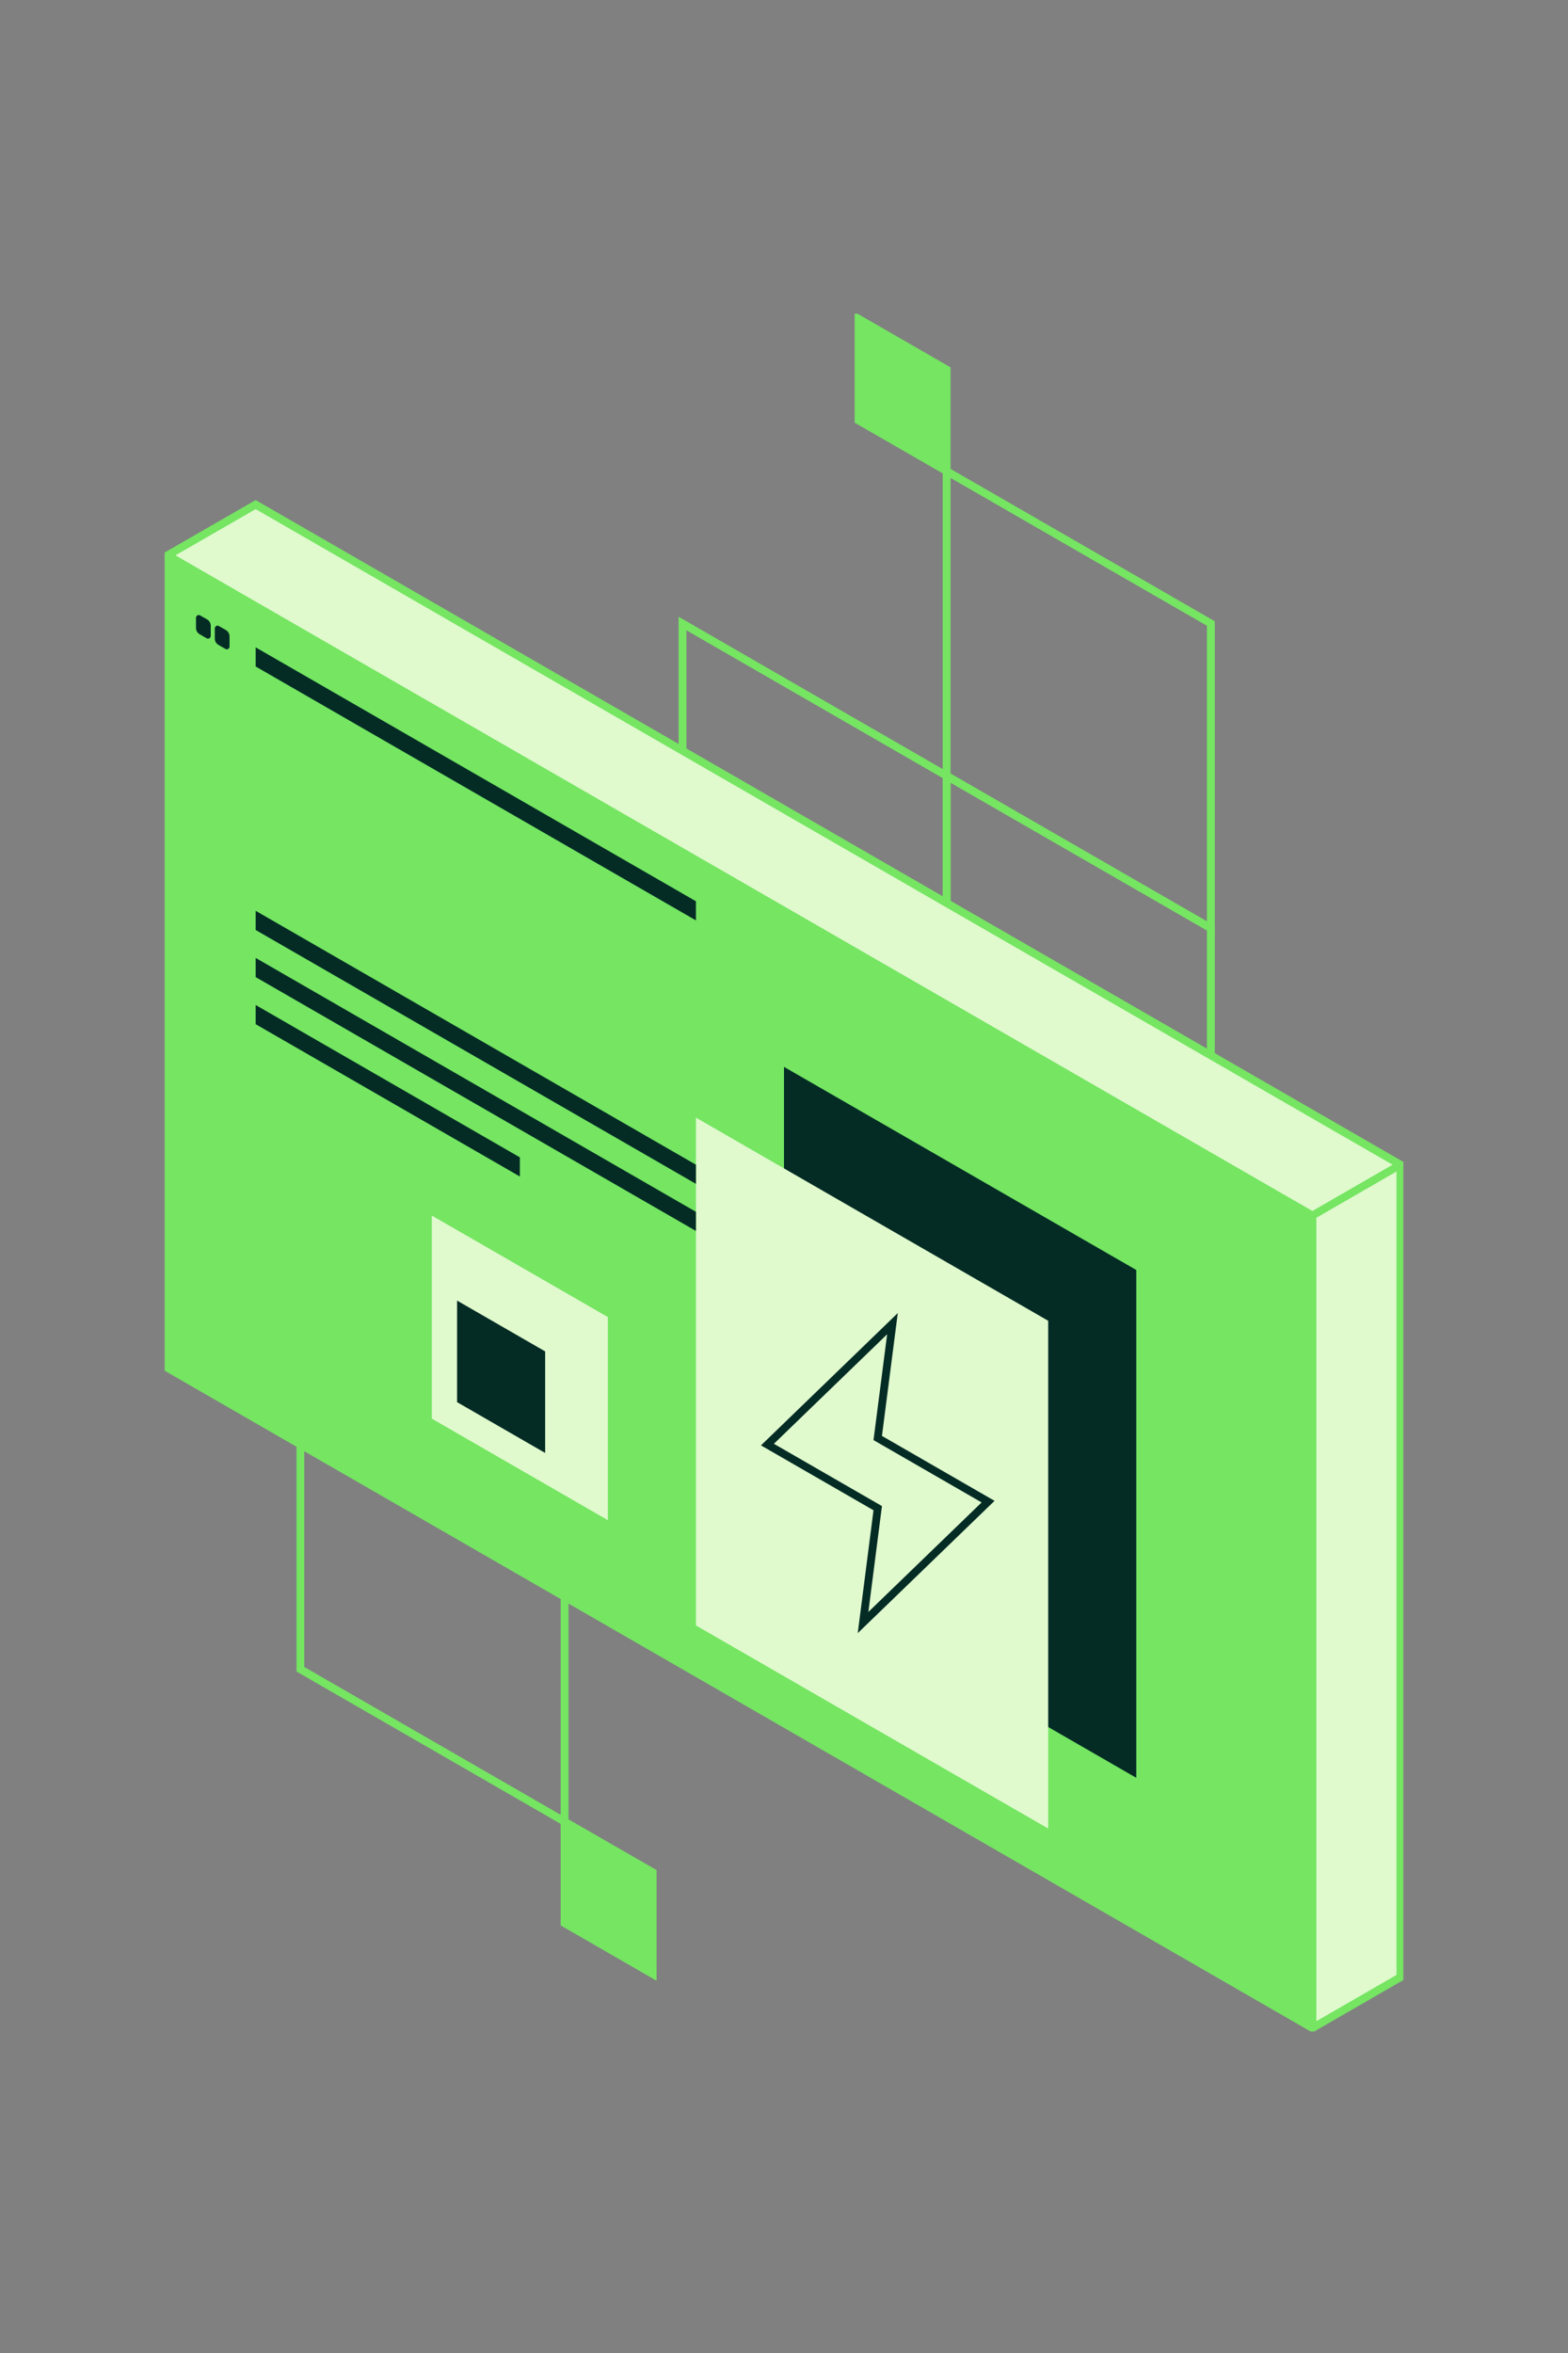 <?xml version="1.0"?>
<svg xmlns="http://www.w3.org/2000/svg" width="200" height="300" viewBox="0 0 200 300" fill="none">
<rect x="0" y="0" width="200" height="300" fill="#808080" stroke="none"/>
<g clip-path="url(#clip0_2283_485)">
<path d="M105.707 135.13L94.474 128.66V115.712L105.707 122.182V135.13Z" fill="#75E562" stroke="#75E562" stroke-miterlimit="10"/>
<path d="M83.248 251.674L72.015 245.197V232.249L83.248 238.719V251.674Z" fill="#75E562" stroke="#75E562" stroke-miterlimit="10"/>
<path d="M139.406 232.249L105.707 212.824V173.981L139.406 193.398V232.249Z" stroke="#75E562" stroke-miterlimit="10"/>
<path d="M139.406 193.398L105.707 173.981V135.13L139.406 154.555V193.398Z" stroke="#75E562" stroke-miterlimit="10"/>
<path d="M105.707 212.824L72.015 193.398V154.555L105.707 173.981V212.824Z" stroke="#75E562" stroke-miterlimit="10"/>
<path d="M72.015 232.249L38.316 212.824V173.981L72.015 193.398V232.249Z" stroke="#75E562" stroke-miterlimit="10"/>
<path d="M120.744 60.071L109.511 53.601V40.653L120.744 47.123V60.071Z" fill="#75E562" stroke="#75E562" stroke-miterlimit="10"/>
<path d="M154.444 157.19L120.745 137.765V98.921L154.444 118.339V157.19Z" stroke="#75E562" stroke-miterlimit="10"/>
<path d="M154.444 118.339L120.745 98.921V60.071L154.444 79.496V118.339Z" stroke="#75E562" stroke-miterlimit="10"/>
<path d="M120.744 137.765L87.053 118.339V79.496L120.744 98.921V115.134V137.765Z" stroke="#75E562" stroke-miterlimit="10"/>
<path d="M167.399 258.565L178.624 252.087V148.498L32.609 64.334L21.376 70.804V174.401L167.399 258.565Z" fill="#E0F9CD" stroke="#75E562" stroke-miterlimit="10"/>
<path d="M167.399 258.565L21.376 174.401V70.804L167.399 154.976V258.565Z" fill="#75E562"/>
<path d="M167.399 258.565V154.976L21.376 70.804" stroke="#75E562" stroke-miterlimit="10"/>
<path d="M178.624 148.498L167.398 154.976" stroke="#75E562" stroke-miterlimit="10"/>
<path d="M100 200.762V136.023L144.932 161.919V226.665L100 200.762Z" fill="#042C25"/>
<path d="M88.767 207.239V142.493L133.699 168.396V233.135L88.767 207.239Z" fill="#E0F9CD"/>
<path d="M32.609 84.975L88.767 117.348V114.909L32.609 82.536V84.975Z" fill="#042C25"/>
<path d="M25.474 80.87L26.361 81.38C26.594 81.515 26.88 81.343 26.88 81.08V79.781C26.88 79.444 26.699 79.136 26.406 78.971L25.519 78.46C25.286 78.325 25 78.498 25 78.76V80.059C25 80.397 25.18 80.705 25.474 80.87Z" fill="#042C25"/>
<path d="M27.872 82.228L28.759 82.739C28.992 82.874 29.278 82.701 29.278 82.438V81.14C29.278 80.802 29.098 80.494 28.805 80.329L27.917 79.819C27.684 79.684 27.398 79.856 27.398 80.119V81.418C27.398 81.755 27.579 82.063 27.872 82.228Z" fill="#042C25"/>
<path d="M32.609 118.572L88.767 150.937V148.498L32.609 116.125V118.572Z" fill="#042C25"/>
<path d="M32.609 124.577L88.767 156.942V154.503L32.609 122.13V124.577Z" fill="#042C25"/>
<path d="M32.609 130.581L66.308 149.999V147.56L32.609 128.134V130.581Z" fill="#042C25"/>
<path d="M55.075 154.976V180.871L77.534 193.819V167.923L55.075 154.976Z" fill="#E0F9CD"/>
<path d="M69.534 172.299V185.247L58.301 178.769V165.822L69.534 172.299Z" fill="#042C25"/>
<path d="M113.835 168.764L97.888 184.181L111.955 192.287L110.083 206.871L126.031 191.454L111.955 183.34L113.835 168.764Z" stroke="#042C25" stroke-miterlimit="10"/>
</g>
<defs>
<clipPath id="clip0_2283_485">
<rect width="158" height="219" fill="white" transform="translate(21 40)"/>
</clipPath>
</defs>
</svg>
